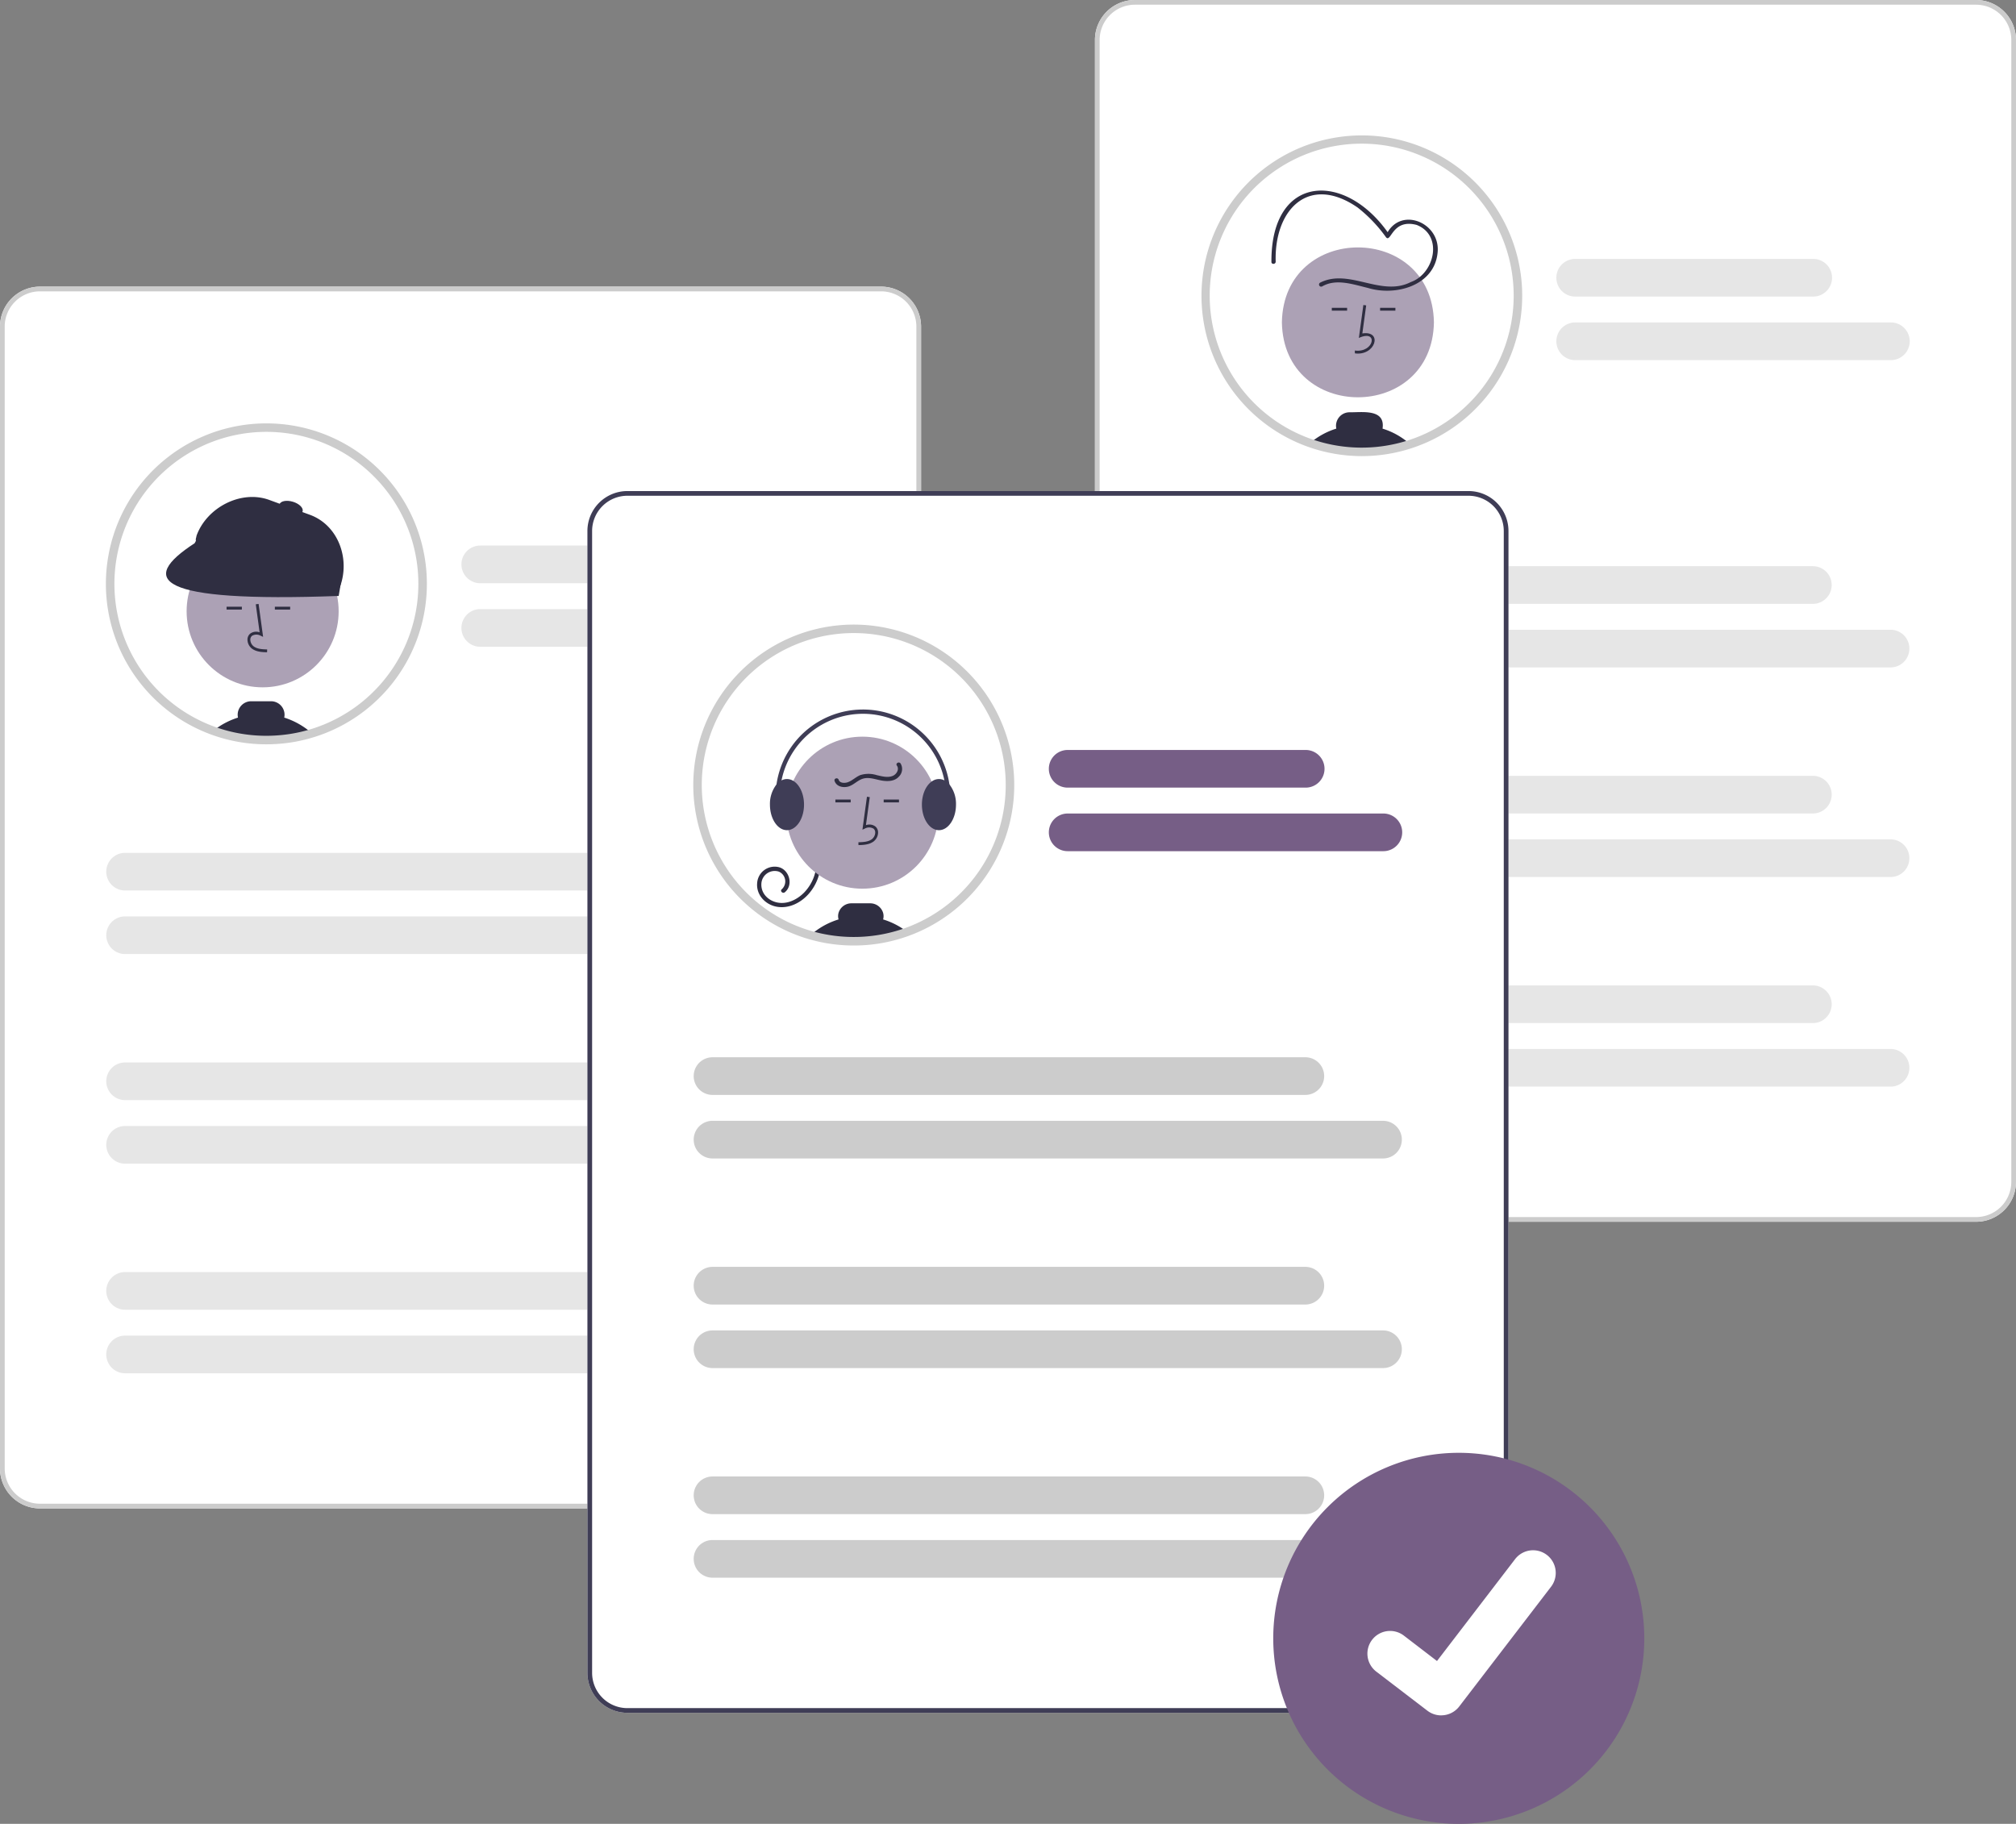 <svg id="Group_8130" data-name="Group 8130" xmlns="http://www.w3.org/2000/svg" width="1144.518" height="1035.472" viewBox="0 0 1144.518 1035.472">
  <rect x="0" y="0" width="1144.518" height="1035.472" fill="#808080" stroke="none"/>
  <path id="Path_19235" data-name="Path 19235" d="M751.245,927.16H273.7a22.7,22.7,0,0,1-22.677-22.677V256.19A22.7,22.7,0,0,1,273.7,233.513H751.245a22.7,22.7,0,0,1,22.677,22.677V904.483a22.7,22.7,0,0,1-22.677,22.677Z" transform="translate(-251.019 -70.772)" fill="#fff"/>
  <path id="Path_19236" data-name="Path 19236" d="M466.557,371.012a88.724,88.724,0,0,1-61.233,84.358c-.532.169-1.064.338-1.6.5-2.306.71-4.644,1.314-7.023,1.83a87.2,87.2,0,0,1-13.071,1.814q-2.866.194-5.765.194a88.542,88.542,0,0,1-29.326-4.967c-.274-.1-.548-.194-.814-.29a88.7,88.7,0,1,1,118.837-83.439Z" transform="translate(-226.633 -39.551)" fill="#fff"/>
  <circle id="Ellipse_1209" data-name="Ellipse 1209" cx="43.154" cy="43.154" r="43.154" transform="translate(105.949 303.917)" fill="#aca1b5"/>
  <path id="Path_19237" data-name="Path 19237" d="M347.825,370.814l.045-1.613c-3-.083-5.645-.272-7.633-1.724a4.957,4.957,0,0,1-1.92-3.651,2.834,2.834,0,0,1,.93-2.334,4.884,4.884,0,0,1,4.99-.044l1.334.612-2.559-18.7-1.6.219,2.176,15.906a5.693,5.693,0,0,0-5.385.775,4.411,4.411,0,0,0-1.5,3.622,6.558,6.558,0,0,0,2.58,4.9C341.84,370.646,345.158,370.739,347.825,370.814Z" transform="translate(-196.203 -0.491)" fill="#2f2e41"/>
  <rect id="Rectangle_3226" data-name="Rectangle 3226" width="8.685" height="1.613" transform="translate(128.624 344.46)" fill="#2f2e41"/>
  <rect id="Rectangle_3227" data-name="Rectangle 3227" width="8.685" height="1.613" transform="translate(156.04 344.46)" fill="#2f2e41"/>
  <path id="Path_19238" data-name="Path 19238" d="M365.137,386.332a7.9,7.9,0,0,0,.178-1.613,7.672,7.672,0,0,0-7.66-7.66H346.366a7.667,7.667,0,0,0-7.66,7.66,7.449,7.449,0,0,0,.177,1.621,43.333,43.333,0,0,0-11.941,5.91c-.71.492-1.411,1.024-2.08,1.58.266.1.54.193.814.29A88.541,88.541,0,0,0,355,399.088q2.9,0,5.765-.194a87.19,87.19,0,0,0,13.071-1.814c2.379-.516,4.717-1.121,7.023-1.83a43.7,43.7,0,0,0-15.723-8.918Z" transform="translate(-203.774 21.069)" fill="#2f2e41"/>
  <path id="Path_19239" data-name="Path 19239" d="M349.677,390.059a5.933,5.933,0,0,0-2.919,1.024,87.182,87.182,0,0,0,13.071-1.814Z" transform="translate(-189.765 28.88)" fill="#2f2e41"/>
  <path id="Path_19240" data-name="Path 19240" d="M395.89,361l-74.967-27.425A3.225,3.225,0,0,1,319,329.438l.254-1.2c5.855-16,25.261-26.076,41.265-20.222l23.069,8.439c16,5.855,22.96,24.806,17.105,40.81l-.667,1.813A3.225,3.225,0,0,1,395.89,361Z" transform="translate(-207.649 -24.18)" fill="#2f2e41"/>
  <path id="Path_19241" data-name="Path 19241" d="M406.5,357.122c-104.49,3.855-113.62-9.273-81.783-29.919l6.754-12.428L408.884,343Z" transform="translate(-214.226 -18.78)" fill="#2f2e41"/>
  <ellipse id="Ellipse_1210" data-name="Ellipse 1210" cx="3.628" cy="6.854" rx="3.628" ry="6.854" transform="translate(157.619 289.837) rotate(-73.27)" fill="#2f2e41"/>
  <path id="Path_19242" data-name="Path 19242" d="M378.8,463.061a90.9,90.9,0,0,1-30.126-5.1l-.842-.3a91.115,91.115,0,1,1,59.179.947c-.573.182-1.112.354-1.661.517-2.29.7-4.72,1.338-7.2,1.876a89.8,89.8,0,0,1-13.435,1.865C382.768,462.994,380.774,463.061,378.8,463.061Zm0-177.392a86.289,86.289,0,0,0-29.319,167.441l.8.285a86.051,86.051,0,0,0,28.52,4.829c1.87,0,3.754-.063,5.6-.188a85.065,85.065,0,0,0,12.722-1.765c2.348-.509,4.644-1.108,6.823-1.778.54-.161,1.052-.324,1.564-.487A86.289,86.289,0,0,0,378.8,285.668Z" transform="translate(-227.568 -40.485)" fill="#ccc"/>
  <path id="Path_19243" data-name="Path 19243" d="M269.607,502.682" transform="translate(-239.126 101.442)" fill="#f2f2f2"/>
  <path id="Path_19244" data-name="Path 19244" d="M751.245,927.16H273.7a22.7,22.7,0,0,1-22.677-22.677V256.19A22.7,22.7,0,0,1,273.7,233.513H751.245a22.7,22.7,0,0,1,22.677,22.677V904.483a22.7,22.7,0,0,1-22.677,22.677ZM273.7,236.18a20.032,20.032,0,0,0-20.009,20.009V904.483A20.032,20.032,0,0,0,273.7,924.492h477.55a20.032,20.032,0,0,0,20.009-20.009V256.19a20.032,20.032,0,0,0-20.009-20.009Z" transform="translate(-251.019 -70.772)" fill="#ccc"/>
  <path id="Path_19245" data-name="Path 19245" d="M556.589,344.535H421.459a10.69,10.69,0,0,1,0-21.381h135.13a10.69,10.69,0,0,1,0,21.381Z" transform="translate(-148.811 -13.419)" fill="#e6e6e6"/>
  <path id="Path_19246" data-name="Path 19246" d="M600.687,366.538H421.459a10.69,10.69,0,0,1,0-21.381H600.687a10.69,10.69,0,0,1,0,21.381Z" transform="translate(-148.811 0.658)" fill="#e6e6e6"/>
  <path id="Path_19247" data-name="Path 19247" d="M635.059,450.927H298.5a10.69,10.69,0,0,1,0-21.381H635.059a10.69,10.69,0,1,1,0,21.381Z" transform="translate(-227.477 54.65)" fill="#e6e6e6"/>
  <path id="Path_19248" data-name="Path 19248" d="M679.156,472.929H298.5a10.69,10.69,0,0,1,0-21.381H679.156a10.69,10.69,0,0,1,0,21.381Z" transform="translate(-227.477 68.727)" fill="#e6e6e6"/>
  <path id="Path_19249" data-name="Path 19249" d="M635.059,523.5H298.5a10.69,10.69,0,1,1,0-21.381H635.059a10.69,10.69,0,0,1,0,21.381Z" transform="translate(-227.477 101.082)" fill="#e6e6e6"/>
  <path id="Path_19250" data-name="Path 19250" d="M679.156,545.5H298.5a10.69,10.69,0,0,1,0-21.381H679.156a10.69,10.69,0,0,1,0,21.381Z" transform="translate(-227.477 115.159)" fill="#e6e6e6"/>
  <path id="Path_19251" data-name="Path 19251" d="M635.059,596.073H298.5a10.69,10.69,0,1,1,0-21.381H635.059a10.69,10.69,0,0,1,0,21.381Z" transform="translate(-227.477 147.514)" fill="#e6e6e6"/>
  <path id="Path_19252" data-name="Path 19252" d="M679.156,618.075H298.5a10.69,10.69,0,1,1,0-21.381H679.156a10.69,10.69,0,0,1,0,21.381Z" transform="translate(-227.477 161.591)" fill="#e6e6e6"/>
  <path id="Path_19253" data-name="Path 19253" d="M1130.325,827.916H652.776A22.7,22.7,0,0,1,630.1,805.239V156.946a22.7,22.7,0,0,1,22.677-22.677h477.55A22.7,22.7,0,0,1,1153,156.945V805.239a22.7,22.7,0,0,1-22.677,22.677Z" transform="translate(-8.484 -134.268)" fill="#fff"/>
  <path id="Path_19254" data-name="Path 19254" d="M1130.325,827.916H652.776A22.7,22.7,0,0,1,630.1,805.239V156.946a22.7,22.7,0,0,1,22.677-22.677h477.55A22.7,22.7,0,0,1,1153,156.945V805.239a22.7,22.7,0,0,1-22.677,22.677ZM652.775,136.937a20.032,20.032,0,0,0-20.009,20.009V805.239a20.032,20.032,0,0,0,20.009,20.009h477.55a20.032,20.032,0,0,0,20.009-20.009V156.945a20.032,20.032,0,0,0-20.009-20.009Z" transform="translate(-8.484 -134.268)" fill="#ccc"/>
  <path id="Path_19255" data-name="Path 19255" d="M845.761,271.227a88.7,88.7,0,1,1-88.7-88.7A88.7,88.7,0,0,1,845.761,271.227Z" transform="translate(16.001 -103.39)" fill="#fff"/>
  <path id="Path_19256" data-name="Path 19256" d="M781.133,262.474c-.969,56.726-85.347,56.717-86.308,0C695.793,205.748,780.172,205.757,781.133,262.474Z" transform="translate(32.928 -79.461)" fill="#aca1b5"/>
  <path id="Path_19257" data-name="Path 19257" d="M720.114,267.324l-.045-1.613c11.115,1.484,13.509-12.291,2.3-7.141l2.559-18.7,1.6.219L724.348,256C736.151,254.239,731.785,268.936,720.114,267.324Z" transform="translate(49.079 -66.704)" fill="#2f2e41"/>
  <rect id="Rectangle_3228" data-name="Rectangle 3228" width="8.685" height="1.613" transform="translate(783.506 174.758)" fill="#2f2e41"/>
  <rect id="Rectangle_3229" data-name="Rectangle 3229" width="8.685" height="1.613" transform="translate(756.091 174.758)" fill="#2f2e41"/>
  <path id="Path_19258" data-name="Path 19258" d="M745.73,286.335c1.693-11.426-11.684-9.168-18.763-9.281a7.675,7.675,0,0,0-7.483,9.273,41.959,41.959,0,0,0-14.909,8.225,89.08,89.08,0,0,0,56.79.629,41.744,41.744,0,0,0-15.635-8.845Z" transform="translate(39.166 -42.985)" fill="#2f2e41"/>
  <path id="Path_19259" data-name="Path 19259" d="M720.009,254.655c8-4.622,17.7-1.076,25.957.863,15.674,4.818,37.653-1.215,39.559-19.886,1.984-17.364-21.77-27.042-29.362-9.759l2.211-.289c-24.623-36.593-67.453-35.205-67.171,15.1-.091,1.554,2.328,1.549,2.418,0-.906-29.646,18.714-49.911,46.449-30.86A81.715,81.715,0,0,1,756.285,226.8c2.889,3.237,3.516-10.7,17.341-7.052,15.214,5.894,10.25,27.68-3.349,32.463-16.8,8.584-35-8.06-51.489.351a1.211,1.211,0,0,0,1.221,2.09Z" transform="translate(30.609 -92.052)" fill="#2f2e41"/>
  <path id="Path_19260" data-name="Path 19260" d="M757.951,363.23a91.038,91.038,0,1,1,28.211-4.456A91.038,91.038,0,0,1,757.951,363.23Zm0-177.392a86.289,86.289,0,1,0,86.277,86.281A86.292,86.292,0,0,0,757.95,185.838Z" transform="translate(15.116 -104.278)" fill="#ccc"/>
  <path id="Path_19261" data-name="Path 19261" d="M935.669,245.291H800.539a10.69,10.69,0,0,1,0-21.381h135.13a10.69,10.69,0,1,1,0,21.381Z" transform="translate(93.724 -76.916)" fill="#e6e6e6"/>
  <path id="Path_19262" data-name="Path 19262" d="M979.767,267.293H800.539a10.69,10.69,0,0,1,0-21.381H979.767a10.69,10.69,0,0,1,0,21.381Z" transform="translate(93.724 -62.839)" fill="#e6e6e6"/>
  <path id="Path_19263" data-name="Path 19263" d="M1014.139,351.682H677.584a10.69,10.69,0,0,1,0-21.381h336.555a10.69,10.69,0,0,1,0,21.381Z" transform="translate(15.058 -8.846)" fill="#e6e6e6"/>
  <path id="Path_19264" data-name="Path 19264" d="M1058.236,373.685H677.584a10.69,10.69,0,0,1,0-21.381h380.652a10.69,10.69,0,1,1,0,21.381Z" transform="translate(15.058 5.231)" fill="#e6e6e6"/>
  <path id="Path_19265" data-name="Path 19265" d="M1014.139,424.256H677.584a10.69,10.69,0,1,1,0-21.381h336.555a10.69,10.69,0,0,1,0,21.381Z" transform="translate(15.058 37.586)" fill="#e6e6e6"/>
  <path id="Path_19266" data-name="Path 19266" d="M1058.236,446.258H677.584a10.69,10.69,0,1,1,0-21.381h380.652a10.69,10.69,0,1,1,0,21.381Z" transform="translate(15.058 51.663)" fill="#e6e6e6"/>
  <path id="Path_19267" data-name="Path 19267" d="M1014.139,496.829H677.584a10.69,10.69,0,0,1,0-21.381h336.555a10.69,10.69,0,0,1,0,21.381Z" transform="translate(15.058 84.018)" fill="#e6e6e6"/>
  <path id="Path_19268" data-name="Path 19268" d="M1058.237,518.831H677.584a10.69,10.69,0,0,1,0-21.381h380.652a10.69,10.69,0,1,1,0,21.381Z" transform="translate(15.058 98.095)" fill="#e6e6e6"/>
  <path id="Path_19269" data-name="Path 19269" d="M954.614,997.932H477.065a22.7,22.7,0,0,1-22.677-22.677V326.962a22.7,22.7,0,0,1,22.677-22.677h477.55a22.7,22.7,0,0,1,22.677,22.677V975.255a22.7,22.7,0,0,1-22.677,22.677Z" transform="translate(-120.903 -25.492)" fill="#fff"/>
  <path id="Path_19270" data-name="Path 19270" d="M492.506,440.673a88.428,88.428,0,0,0,26.077,62.821c.694.685,1.4,1.371,2.121,2.04a88.574,88.574,0,0,0,14.079,10.732c.967.6,1.935,1.169,2.927,1.726a88.191,88.191,0,0,0,16.03,7.039c.959.314,1.935.613,2.911.887a89.061,89.061,0,0,0,53.879-1.516c.339-.121.677-.242,1.008-.363a88.7,88.7,0,1,0-119.03-83.366Z" transform="translate(-96.516 5.017)" fill="#fff"/>
  <path id="Path_19271" data-name="Path 19271" d="M549.277,433.032a27.485,27.485,0,0,1-7.1,18.607c-4.561,5.005-11.35,8.324-18.2,6.951-6.309-1.265-11.435-6.779-10.8-13.449a9.963,9.963,0,0,1,12.31-8.946c5.993,1.555,8.381,10.193,3.387,14.247-1.2.973-2.92-.729-1.71-1.711a6.041,6.041,0,0,0-1.7-10.014,7.592,7.592,0,0,0-9.888,6.713c-.4,5.624,3.913,9.859,9.2,10.856,5.715,1.079,11.382-1.846,15.254-5.884a24.96,24.96,0,0,0,6.833-17.37,1.21,1.21,0,0,1,2.419,0Z" transform="translate(-83.322 56.132)" fill="#2f2e41"/>
  <circle id="Ellipse_1211" data-name="Ellipse 1211" cx="43.154" cy="43.154" r="43.154" transform="translate(446.422 418.233)" fill="#aca1b5"/>
  <path id="Path_19272" data-name="Path 19272" d="M548.248,437.577l-.045-1.613c3-.083,5.645-.272,7.633-1.724a4.957,4.957,0,0,0,1.92-3.651,2.834,2.834,0,0,0-.93-2.334,4.884,4.884,0,0,0-4.99-.044l-1.334.612,2.559-18.7,1.6.219-2.176,15.906a5.692,5.692,0,0,1,5.385.775,4.412,4.412,0,0,1,1.5,3.622,6.558,6.558,0,0,1-2.58,4.9C554.233,437.409,550.915,437.5,548.248,437.577Z" transform="translate(-60.88 42.224)" fill="#2f2e41"/>
  <rect id="Rectangle_3230" data-name="Rectangle 3230" width="8.685" height="1.613" transform="translate(501.68 453.938)" fill="#2f2e41"/>
  <rect id="Rectangle_3231" data-name="Rectangle 3231" width="8.685" height="1.613" transform="translate(474.265 453.938)" fill="#2f2e41"/>
  <path id="Path_19273" data-name="Path 19273" d="M531.622,465.106A89.063,89.063,0,0,0,585.5,463.59c.339-.121.677-.242,1.008-.363a42.958,42.958,0,0,0-13.667-7.063,6.875,6.875,0,0,0-.016-3.79,7.627,7.627,0,0,0-7.378-5.354H554.933a7.6,7.6,0,0,0-7.362,5.346,6.905,6.905,0,0,0-.016,3.8,43,43,0,0,0-12.192,5.975q-1.125.786-2.177,1.645C532.655,464.211,532.13,464.654,531.622,465.106Z" transform="translate(-71.489 65.829)" fill="#2f2e41"/>
  <path id="Path_19274" data-name="Path 19274" d="M570.193,418.508c0,7.273,3.58,13.3,8.233,14.353a6.653,6.653,0,0,0,1.443.161c5.33,0,9.676-6.507,9.676-14.514a17.822,17.822,0,0,0-3.725-11.434,9.334,9.334,0,0,0-2.846-2.314,6.747,6.747,0,0,0-3.1-.766,7.075,7.075,0,0,0-4.12,1.387C572.467,407.7,570.193,412.71,570.193,418.508Z" transform="translate(-46.811 38.301)" fill="#3f3d56"/>
  <path id="Path_19275" data-name="Path 19275" d="M517.582,418.508c0,6.257,2.645,11.6,6.354,13.635a6.886,6.886,0,0,0,3.322.879,6.261,6.261,0,0,0,.774-.049c4.967-.589,8.9-6.846,8.9-14.465,0-6.1-2.524-11.337-6.088-13.474a6.914,6.914,0,0,0-3.588-1.04,6.748,6.748,0,0,0-3.1.766,9.39,9.39,0,0,0-2.854,2.322,17.857,17.857,0,0,0-3.717,11.426Z" transform="translate(-80.477 38.301)" fill="#3f3d56"/>
  <path id="Path_19276" data-name="Path 19276" d="M523.28,446.151a1.211,1.211,0,0,0,1.146-1.6,47.169,47.169,0,1,1,90.863-5.3,1.21,1.21,0,1,0,2.367.5,49.59,49.59,0,1,0-95.522,5.575A1.21,1.21,0,0,0,523.28,446.151Z" transform="translate(-79.218 22.902)" fill="#3f3d56"/>
  <path id="Path_19277" data-name="Path 19277" d="M577.438,398.79a6.047,6.047,0,0,1-.934,7.487c-2.343,2.617-6.079,2.782-9.323,2.3-3.64-.545-7.5-2.25-11.186-1.1-3.141.979-5.382,3.828-8.645,4.544-2.894.635-6.354-.205-7.369-3.29-.487-1.482,1.848-2.117,2.333-.643.656,2,3.49,1.956,5.113,1.4,2.6-.886,4.607-3.041,7.164-4.07a15.677,15.677,0,0,1,9.356.026c2.893.652,6.223,1.617,9.105.4,2.133-.9,3.83-3.737,2.3-5.831-.921-1.257,1.177-2.465,2.089-1.221Z" transform="translate(-66.183 34.637)" fill="#2f2e41"/>
  <path id="Path_19278" data-name="Path 19278" d="M582.141,532.719a90.943,90.943,0,0,1-25.223-3.546c-.964-.271-1.976-.579-2.993-.912a90.868,90.868,0,0,1-16.464-7.23c-.982-.551-1.968-1.132-3.01-1.774a91.192,91.192,0,0,1-14.461-11.024c-.733-.683-1.459-1.385-2.169-2.086a91.107,91.107,0,1,1,95.48,21.1c-.333.122-.677.244-1.021.367a90.9,90.9,0,0,1-30.14,5.108Zm0-177.392a86.281,86.281,0,0,0-60.912,147.385c.669.661,1.362,1.331,2.063,1.984a86.369,86.369,0,0,0,13.7,10.441c.987.609,1.917,1.156,2.843,1.676a85.992,85.992,0,0,0,15.594,6.848c.957.314,1.9.6,2.818.859a86.641,86.641,0,0,0,52.425-1.47l.977-.352a86.288,86.288,0,0,0-29.5-167.371Z" transform="translate(-97.454 4.085)" fill="#ccc"/>
  <path id="Path_19279" data-name="Path 19279" d="M954.614,997.932H477.065a22.7,22.7,0,0,1-22.677-22.677V326.962a22.7,22.7,0,0,1,22.677-22.677h477.55a22.7,22.7,0,0,1,22.677,22.677V975.255a22.7,22.7,0,0,1-22.677,22.677Zm-477.55-690.98a20.032,20.032,0,0,0-20.009,20.009V975.255a20.032,20.032,0,0,0,20.009,20.009h477.55a20.032,20.032,0,0,0,20.009-20.009V326.962a20.032,20.032,0,0,0-20.009-20.009Z" transform="translate(-120.903 -25.492)" fill="#3f3d56"/>
  <path id="Path_19280" data-name="Path 19280" d="M759.958,415.307H624.828a10.69,10.69,0,0,1,0-21.381h135.13a10.69,10.69,0,0,1,0,21.381Z" transform="translate(-18.695 31.861)" fill="#765e86"/>
  <path id="Path_19281" data-name="Path 19281" d="M804.056,437.31H624.828a10.69,10.69,0,0,1,0-21.381H804.056a10.69,10.69,0,1,1,0,21.381Z" transform="translate(-18.695 45.938)" fill="#765e86"/>
  <path id="Path_19282" data-name="Path 19282" d="M838.428,521.7H501.873a10.69,10.69,0,1,1,0-21.381H838.428a10.69,10.69,0,0,1,0,21.381Z" transform="translate(-97.362 99.93)" fill="#ccc"/>
  <path id="Path_19283" data-name="Path 19283" d="M882.526,543.7H501.873a10.69,10.69,0,1,1,0-21.381H882.526a10.69,10.69,0,0,1,0,21.381Z" transform="translate(-97.362 114.007)" fill="#ccc"/>
  <path id="Path_19284" data-name="Path 19284" d="M838.428,594.272H501.873a10.69,10.69,0,0,1,0-21.381H838.428a10.69,10.69,0,1,1,0,21.381Z" transform="translate(-97.362 146.362)" fill="#ccc"/>
  <path id="Path_19285" data-name="Path 19285" d="M882.526,616.275H501.873a10.69,10.69,0,0,1,0-21.381H882.526a10.69,10.69,0,0,1,0,21.381Z" transform="translate(-97.362 160.439)" fill="#ccc"/>
  <path id="Path_19286" data-name="Path 19286" d="M838.428,666.845H501.873a10.69,10.69,0,1,1,0-21.381H838.428a10.69,10.69,0,0,1,0,21.381Z" transform="translate(-97.362 192.794)" fill="#ccc"/>
  <path id="Path_19287" data-name="Path 19287" d="M882.526,688.848H501.873a10.69,10.69,0,1,1,0-21.381H882.526a10.69,10.69,0,0,1,0,21.381Z" transform="translate(-97.362 206.871)" fill="#ccc"/>
  <path id="Path_19288" data-name="Path 19288" d="M797.158,637.269a105.327,105.327,0,1,0,0,210.654h0a105.327,105.327,0,1,0,0-210.654Z" transform="translate(31.012 187.55)" fill="#765e86"/>
  <path id="f276b720-7c73-4755-84a7-b208d54eb1fc" d="M766.29,764.749a12.783,12.783,0,0,1-7.69-2.556l-.138-.1L729.5,739.933A12.872,12.872,0,1,1,745.16,719.5l18.761,14.387,44.334-57.838a12.866,12.866,0,0,1,18.039-2.383h0l0,0-.275.382.282-.382a12.882,12.882,0,0,1,2.38,18.043l-52.146,68a12.873,12.873,0,0,1-10.238,5.02Z" transform="translate(51.886 209.139)" fill="#fff"/>
</svg>
